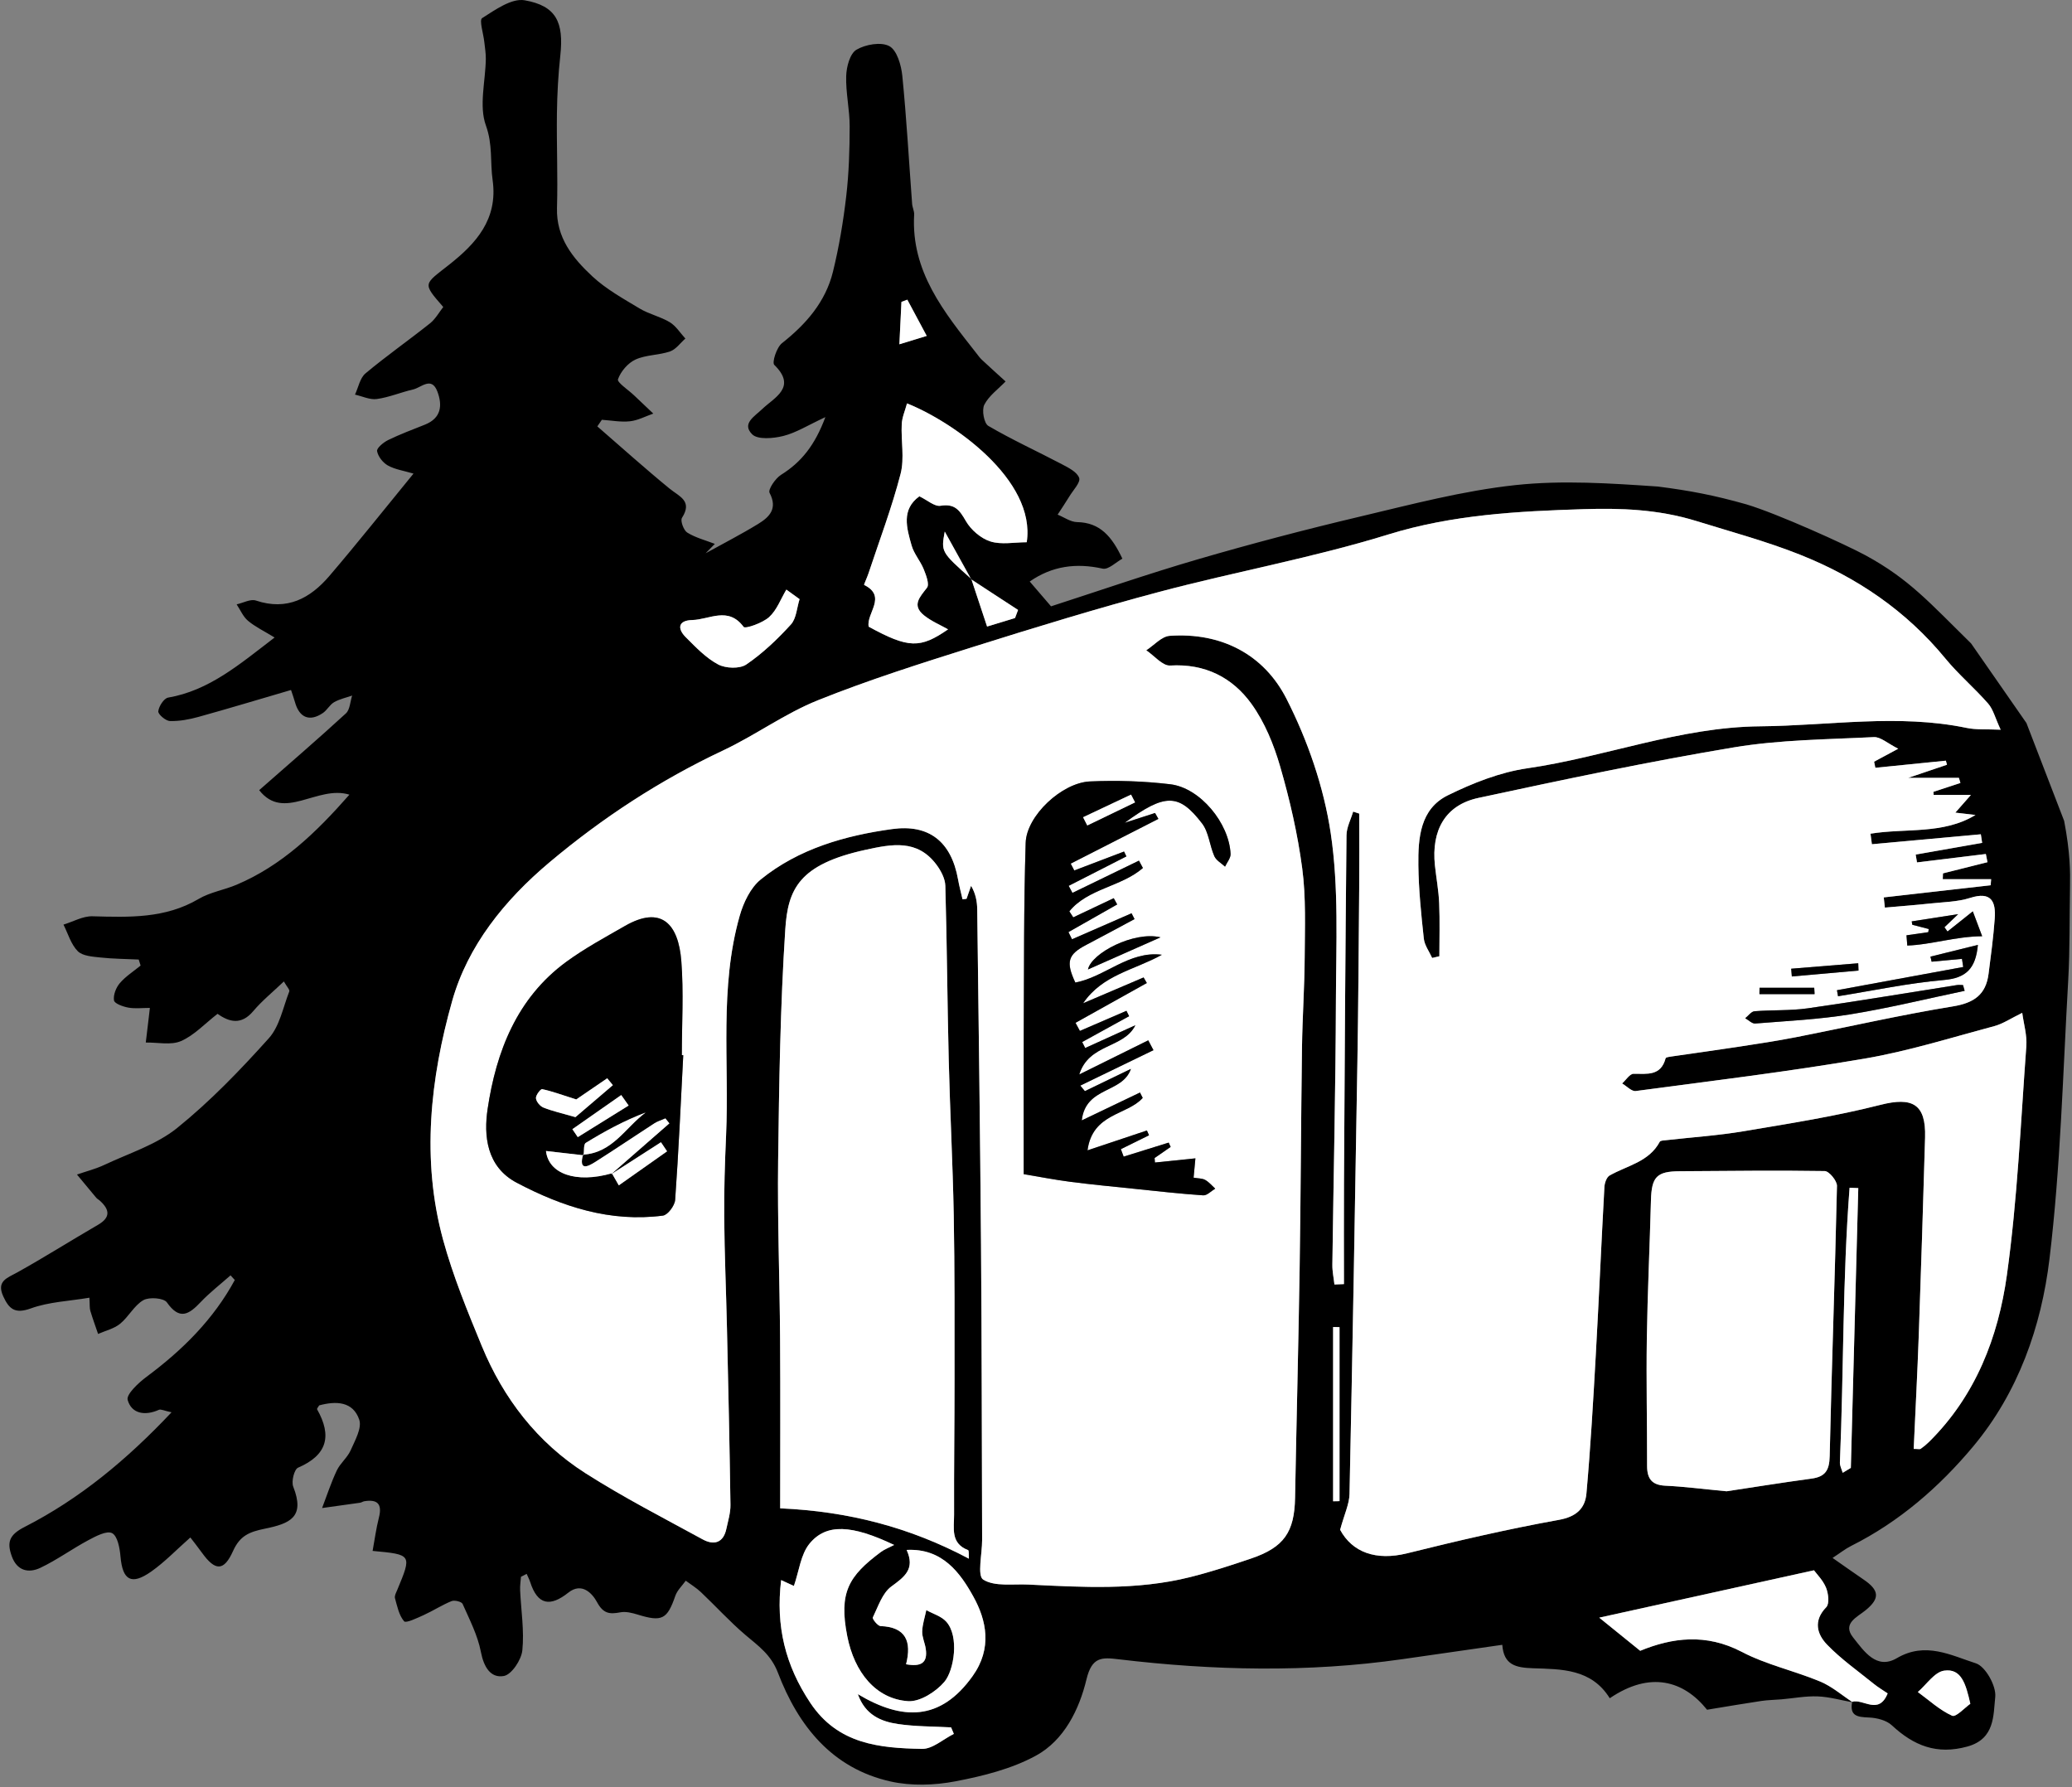 <?xml version="1.0" encoding="UTF-8"?>
<svg width="160px" height="138px" viewBox="0 0 160 138" version="1.1" xmlns="http://www.w3.org/2000/svg" xmlns:xlink="http://www.w3.org/1999/xlink">
    <rect x="0" y="0" width="160" height="138" fill="#808080" stroke="none"/>
    <!-- Generator: Sketch 52.2 (67145) - http://www.bohemiancoding.com/sketch -->
    <title>Group</title>
    <desc>Created with Sketch.</desc>
    <g id="Symbols" stroke="none" stroke-width="1" fill="none" fill-rule="evenodd">
        <g id="camper-black">
            <g id="Group">
                <path d="M71.561,25.937 C71,24.89 70.531,24.015 70.063,23.14 C69.912,23.197 69.761,23.254 69.61,23.311 C69.56,24.336 69.51,25.361 69.45,26.584 C70.249,26.339 70.769,26.18 71.561,25.937 Z M102.943,115.921 C103.078,115.918 103.214,115.916 103.349,115.913 L103.349,102.474 C103.214,102.472 103.078,102.469 102.943,102.467 L102.943,115.921 Z M152.149,131.558 C151.804,130.039 151.462,128.806 150.126,129 C149.384,129.108 148.768,130.072 148.095,130.65 C148.966,131.286 149.781,132.047 150.744,132.481 C151.038,132.613 151.738,131.844 152.149,131.558 Z M143.497,91.74 C143.272,91.73 143.048,91.721 142.825,91.711 C142.28,98.765 142.376,105.854 142.077,112.922 C142.066,113.185 142.218,113.455 142.294,113.723 L142.922,113.342 C143.114,106.142 143.305,98.941 143.497,91.74 Z M61.743,46.263 C61.403,46.018 61.063,45.772 60.723,45.526 C60.292,46.248 59.987,47.108 59.392,47.649 C58.883,48.111 57.545,48.573 57.423,48.408 C56.233,46.796 54.773,47.847 53.455,47.876 C52.381,47.899 52.269,48.519 52.961,49.21 C53.731,49.979 54.515,50.806 55.454,51.305 C56.039,51.615 57.12,51.656 57.631,51.308 C58.896,50.446 60.036,49.357 61.073,48.22 C61.499,47.753 61.532,46.927 61.743,46.263 Z M70.04,31.15 C69.894,31.696 69.659,32.217 69.633,32.747 C69.569,34.03 69.856,35.384 69.544,36.591 C68.872,39.188 67.914,41.712 67.068,44.264 C66.963,44.581 66.7,45.15 66.727,45.163 C68.528,46.056 66.876,47.361 67.08,48.39 C70.161,50.075 71.06,50.081 73.211,48.595 C72.637,48.269 71.935,47.979 71.364,47.523 C70.384,46.74 71.02,46.113 71.583,45.38 C71.785,45.116 71.511,44.403 71.327,43.947 C71.072,43.317 70.579,42.769 70.396,42.126 C70.008,40.767 69.587,39.336 70.995,38.323 C71.613,38.618 72.167,39.129 72.625,39.054 C73.732,38.872 74.099,39.39 74.588,40.238 C74.98,40.916 75.743,41.574 76.479,41.807 C77.33,42.076 78.332,41.869 79.285,41.869 C80.016,37.021 73.519,32.527 70.04,31.15 Z M69.967,128.508 C71.089,128.706 71.652,128.438 71.487,127.314 C71.421,126.862 71.199,126.416 71.212,125.973 C71.229,125.421 71.417,124.875 71.53,124.326 C72.049,124.614 72.683,124.794 73.062,125.209 C74.095,126.34 73.672,128.981 72.927,129.861 C72.274,130.632 71.038,131.419 70.118,131.356 C67.646,131.186 65.978,129.147 65.425,126.337 C64.761,122.959 65.53,121.694 68.021,119.838 C68.296,119.633 68.632,119.511 69.047,119.295 C65.781,117.736 63.804,117.614 62.509,119.197 C61.83,120.028 61.705,121.311 61.305,122.46 C61.208,122.415 60.854,122.253 60.319,122.007 C59.89,125.582 60.651,128.599 62.568,131.481 C64.7,134.688 67.907,134.977 71.198,135.041 C72.009,135.056 72.836,134.29 73.656,133.883 C73.586,133.716 73.515,133.548 73.444,133.38 C72.083,133.304 70.708,133.321 69.364,133.125 C68.034,132.932 66.809,132.423 66.244,130.815 C69.679,132.867 72.625,132.904 75.113,129.408 C76.632,127.275 76.182,125.115 75.158,123.272 C74.158,121.471 72.782,119.532 70.01,119.679 C70.681,121.153 69.852,121.753 68.83,122.501 C68.134,123.011 67.809,124.051 67.4,124.893 C67.347,125.003 67.778,125.55 67.998,125.558 C69.953,125.634 70.412,126.742 69.967,128.508 Z M133.327,115.15 C135.24,114.862 137.557,114.487 139.882,114.172 C140.948,114.028 141.264,113.531 141.288,112.444 C141.442,105.485 141.699,98.529 141.851,91.57 C141.86,91.178 141.242,90.43 140.907,90.424 C137.177,90.363 133.446,90.417 129.715,90.437 C127.928,90.447 127.535,90.869 127.487,92.688 C127.394,96.249 127.222,99.808 127.168,103.369 C127.119,106.643 127.192,109.92 127.189,113.195 C127.189,114.174 127.555,114.672 128.602,114.72 C130.027,114.785 131.446,114.972 133.327,115.15 Z M60.245,116.467 C65.51,116.696 70.261,117.932 74.819,120.355 C74.797,120.089 74.838,119.724 74.753,119.691 C73.381,119.171 73.678,117.981 73.675,116.964 C73.66,113.461 73.711,109.959 73.709,106.456 C73.708,102.257 73.726,98.056 73.648,93.858 C73.574,89.842 73.358,85.828 73.26,81.812 C73.15,77.34 73.126,72.865 72.998,68.393 C72.982,67.836 72.652,67.218 72.302,66.752 C70.83,64.796 68.886,65.171 66.839,65.619 C61.692,66.744 60.842,68.654 60.639,71.769 C60.252,77.716 60.162,83.687 60.087,89.65 C60.029,94.208 60.207,98.77 60.238,103.33 C60.268,107.696 60.245,112.062 60.245,116.467 Z M146.582,57.813 C145.759,57.403 145.217,56.89 144.701,56.916 C141.091,57.098 137.44,57.117 133.889,57.709 C127.278,58.812 120.711,60.203 114.156,61.613 C111.612,62.161 110.516,64.104 110.805,66.825 C110.909,67.799 111.092,68.769 111.133,69.745 C111.19,71.107 111.148,72.473 111.148,73.838 C110.962,73.881 110.777,73.925 110.591,73.969 C110.368,73.472 110.003,72.991 109.947,72.476 C109.742,70.594 109.549,68.703 109.526,66.813 C109.502,64.712 109.656,62.463 111.81,61.406 C113.736,60.462 115.831,59.629 117.935,59.325 C123.97,58.45 129.698,56.139 135.938,56.082 C141.251,56.033 146.553,55.105 151.864,56.206 C152.604,56.36 153.391,56.294 154.491,56.345 C154.062,55.421 153.912,54.771 153.524,54.328 C152.471,53.124 151.232,52.077 150.219,50.843 C147.192,47.159 143.389,44.577 139.006,42.833 C136.4,41.796 133.676,41.064 131.012,40.237 C128.052,39.317 125.103,39.226 122.281,39.315 C117.24,39.474 112.165,39.735 107.199,41.271 C101.408,43.063 95.4,44.141 89.531,45.699 C84.706,46.979 79.928,48.447 75.165,49.946 C71.126,51.219 67.075,52.499 63.149,54.075 C60.605,55.096 58.332,56.772 55.839,57.946 C50.979,60.235 46.549,63.126 42.436,66.582 C38.952,69.509 36.117,73.035 34.917,77.289 C33.228,83.278 32.528,89.533 34.211,95.713 C34.975,98.515 36.092,101.233 37.201,103.926 C38.875,107.988 41.494,111.384 45.209,113.753 C48.128,115.614 51.222,117.204 54.264,118.865 C55.111,119.328 55.853,119.153 56.087,118.061 C56.219,117.444 56.415,116.818 56.406,116.198 C56.342,111.643 56.239,107.09 56.136,102.536 C56.072,99.683 55.946,96.831 55.923,93.978 C55.906,91.877 55.975,89.773 56.068,87.673 C56.319,82.011 55.538,76.278 57.12,70.713 C57.409,69.696 57.952,68.551 58.739,67.911 C61.671,65.53 65.277,64.514 68.897,64.016 C71.699,63.631 73.457,64.94 73.984,67.92 C74.074,68.432 74.212,68.935 74.328,69.442 C74.431,69.428 74.533,69.415 74.636,69.402 C74.753,69.067 74.87,68.731 74.988,68.396 C75.35,69.018 75.454,69.623 75.462,70.228 C75.569,78.847 75.686,87.465 75.754,96.084 C75.813,103.694 75.814,111.304 75.84,118.913 C75.844,119.978 75.447,121.673 75.925,121.971 C76.818,122.527 78.215,122.295 79.404,122.352 C83.586,122.556 87.777,122.809 91.895,121.779 C93.487,121.381 95.054,120.869 96.61,120.342 C99.152,119.479 99.957,118.299 100.005,115.651 C100.113,109.743 100.267,103.835 100.358,97.927 C100.445,92.239 100.462,86.55 100.54,80.862 C100.572,78.544 100.735,76.228 100.747,73.911 C100.76,71.62 100.856,69.302 100.556,67.043 C100.205,64.39 99.597,61.75 98.851,59.177 C98.361,57.489 97.658,55.765 96.64,54.353 C95.167,52.308 93.049,51.229 90.36,51.39 C89.77,51.425 89.13,50.627 88.513,50.212 C89.115,49.824 89.697,49.14 90.323,49.096 C94.316,48.816 97.598,50.535 99.34,53.952 C100.98,57.169 102.222,60.764 102.757,64.325 C103.391,68.546 103.173,72.909 103.16,77.21 C103.137,84.027 102.974,90.844 102.885,97.661 C102.878,98.167 102.989,98.675 103.045,99.182 C103.29,99.172 103.535,99.162 103.78,99.152 C103.78,96.534 103.767,93.915 103.782,91.296 C103.834,82.362 103.886,73.427 103.977,64.493 C103.983,63.883 104.312,63.276 104.491,62.668 C104.647,62.72 104.804,62.771 104.96,62.823 C104.96,64.742 104.973,66.661 104.957,68.58 C104.92,73.064 104.891,77.55 104.818,82.034 C104.636,93.141 104.444,104.246 104.21,115.352 C104.194,116.14 103.811,116.921 103.484,118.123 C104.423,119.865 106.257,120.535 108.662,119.938 C112.542,118.974 116.442,118.065 120.374,117.358 C121.742,117.112 122.403,116.462 122.505,115.316 C122.821,111.769 123.026,108.211 123.225,104.655 C123.468,100.323 123.654,95.987 123.892,91.655 C123.909,91.345 124.06,90.899 124.292,90.767 C125.649,89.994 127.332,89.726 128.168,88.161 C128.221,88.062 128.485,88.059 128.654,88.04 C130.652,87.813 132.664,87.682 134.643,87.349 C138.177,86.753 141.732,86.198 145.199,85.314 C147.673,84.683 148.73,85.239 148.655,87.823 C148.506,92.89 148.35,97.957 148.17,103.023 C148.066,105.977 147.909,108.929 147.776,111.878 C148.105,111.878 148.246,111.921 148.32,111.869 C148.554,111.705 148.776,111.518 148.979,111.317 C152.56,107.768 154.305,103.247 154.973,98.45 C155.787,92.604 156.038,86.679 156.473,80.784 C156.536,79.93 156.268,79.052 156.157,78.208 C155.296,78.625 154.681,79.05 154.001,79.232 C150.681,80.119 147.382,81.16 144.005,81.738 C138.136,82.742 132.216,83.458 126.311,84.244 C125.992,84.286 125.612,83.864 125.26,83.659 C125.555,83.397 125.849,82.912 126.144,82.912 C127.194,82.91 128.251,83.102 128.62,81.714 C128.643,81.63 128.93,81.598 129.098,81.573 C130.804,81.323 132.511,81.092 134.214,80.831 C135.698,80.603 137.185,80.38 138.658,80.092 C142.706,79.299 146.732,78.373 150.801,77.709 C152.431,77.443 153.348,76.806 153.556,75.201 C153.74,73.781 153.93,72.359 154.033,70.932 C154.129,69.605 153.764,68.813 152.136,69.332 C151.167,69.64 150.099,69.652 149.072,69.762 C147.9,69.888 146.724,69.976 145.55,70.081 L145.463,69.293 C148.214,68.981 150.966,68.669 153.718,68.356 C153.731,68.199 153.743,68.042 153.756,67.885 L150.02,67.885 C150.026,67.736 150.031,67.586 150.037,67.437 C151.182,67.15 152.328,66.863 153.473,66.575 C153.431,66.364 153.39,66.153 153.348,65.942 C151.575,66.159 149.802,66.376 148.03,66.592 C147.997,66.39 147.963,66.188 147.93,65.986 C149.641,65.685 151.352,65.384 153.062,65.083 C153.029,64.862 152.994,64.641 152.96,64.42 C150.157,64.676 147.352,64.932 144.548,65.188 C144.512,64.917 144.476,64.646 144.44,64.374 C147.139,63.93 150.052,64.451 152.546,62.928 C152.066,62.872 151.586,62.816 150.992,62.748 C151.376,62.311 151.674,61.972 152.194,61.381 L149.316,61.381 C149.311,61.3 149.307,61.22 149.302,61.14 C149.997,60.913 150.691,60.685 151.385,60.457 C151.345,60.326 151.306,60.194 151.267,60.063 L147.351,60.063 C148.456,59.689 149.401,59.369 150.347,59.049 C150.318,58.944 150.289,58.84 150.259,58.736 C148.444,58.919 146.63,59.102 144.815,59.285 C144.783,59.128 144.75,58.971 144.718,58.814 C145.174,58.569 145.631,58.324 146.582,57.813 Z M74.996,44.717 C74.315,43.493 73.635,42.269 72.954,41.045 C72.665,42.617 72.665,42.617 75.003,44.703 C75.4,45.899 75.797,47.096 76.222,48.379 C77.133,48.101 77.757,47.911 78.381,47.72 L78.615,47.097 C77.405,46.309 76.195,45.522 74.996,44.717 Z M159.394,63.385 C159.867,65.858 159.867,67.352 159.846,68.458 C159.801,70.876 159.845,73.299 159.707,75.712 C159.296,82.881 159.119,90.083 158.262,97.202 C157.631,102.447 155.843,107.533 152.364,111.694 C149.744,114.827 146.655,117.511 142.943,119.37 C142.503,119.591 142.109,119.906 141.511,120.296 C142.427,120.935 143.162,121.459 143.908,121.966 C145.137,122.8 145.17,123.428 144.068,124.331 C143.406,124.873 142.234,125.359 143.101,126.443 C143.921,127.47 144.893,128.966 146.478,128.034 C148.684,126.738 150.654,127.819 152.578,128.434 C153.316,128.67 154.163,130.188 154.073,131.026 C153.92,132.449 154.057,134.268 151.923,134.859 C149.557,135.514 147.777,134.791 146.089,133.221 C145.67,132.831 144.936,132.645 144.335,132.619 C143.462,132.582 142.802,132.527 143.027,131.401 C143.9,131.16 145.071,132.459 145.765,130.758 C145.41,130.515 145.029,130.29 144.689,130.015 C143.471,129.028 142.172,128.116 141.09,126.996 C140.311,126.189 140.002,125.151 141.026,124.097 C141.281,123.835 141.19,123.044 141.009,122.597 C140.774,122.021 140.29,121.546 140.075,121.251 C134.453,122.491 128.944,123.706 123.494,124.908 C124.497,125.72 125.514,126.541 126.657,127.467 C129.114,126.456 131.735,126.101 134.506,127.552 C136.401,128.544 138.564,129.01 140.553,129.839 C141.46,130.216 142.239,130.901 143.075,131.447 C142.173,131.285 141.275,131.025 140.368,130.988 C139.437,130.951 138.497,131.134 137.561,131.215 C137.05,131.26 136.534,131.262 136.029,131.337 C134.777,131.522 133.529,131.739 131.819,132.018 C130.026,129.774 127.427,129.006 124.306,131.131 C122.885,128.842 120.561,128.89 118.383,128.815 C117.052,128.769 116.121,128.571 116.006,127.005 C113.376,127.383 110.835,127.749 108.293,128.113 C100.993,129.158 93.689,128.994 86.389,128.123 C85.096,127.969 84.321,127.907 83.897,129.675 C83.343,131.981 82.184,134.368 79.999,135.561 C78.118,136.588 75.908,137.138 73.776,137.546 C72.158,137.856 70.366,137.914 68.769,137.557 C64.245,136.546 61.635,133.256 60.074,129.166 C59.535,127.756 58.561,127.094 57.559,126.242 C56.352,125.216 55.281,124.033 54.129,122.942 C53.775,122.606 53.347,122.348 52.953,122.055 C52.678,122.443 52.296,122.795 52.147,123.228 C51.52,125.043 51.12,125.252 49.233,124.668 C48.807,124.537 48.319,124.416 47.9,124.497 C47.075,124.656 46.583,124.601 46.105,123.714 C45.733,123.025 44.923,122.154 43.888,122.975 C42.492,124.085 41.517,123.944 40.945,122.17 C40.873,121.949 40.762,121.742 40.669,121.527 C40.522,121.603 40.376,121.678 40.229,121.754 C40.205,122.098 40.148,122.443 40.164,122.785 C40.234,124.337 40.491,125.906 40.335,127.433 C40.26,128.169 39.505,129.307 38.906,129.413 C37.875,129.596 37.354,128.7 37.134,127.552 C36.888,126.271 36.258,125.057 35.722,123.846 C35.645,123.672 35.099,123.537 34.87,123.63 C34.133,123.929 33.456,124.372 32.729,124.703 C32.223,124.932 31.349,125.352 31.208,125.191 C30.809,124.734 30.674,124.03 30.5,123.405 C30.448,123.219 30.593,122.966 30.68,122.757 C31.81,120.036 31.812,120.037 28.773,119.754 C28.933,118.886 29.045,118.02 29.259,117.181 C29.525,116.14 29.161,115.751 28.13,115.919 C28.019,115.937 27.917,116.018 27.807,116.034 C26.829,116.175 25.85,116.308 24.872,116.444 C25.244,115.474 25.565,114.479 26.008,113.542 C26.274,112.981 26.826,112.553 27.076,111.988 C27.411,111.229 27.959,110.269 27.741,109.623 C27.263,108.202 25.944,108.165 24.647,108.518 C24.586,108.629 24.457,108.77 24.487,108.822 C25.642,110.865 25.283,112.353 23.017,113.327 C22.721,113.454 22.486,114.392 22.643,114.79 C23.567,117.14 22.419,117.639 20.438,118.042 C19.241,118.286 18.524,118.588 17.999,119.757 C17.284,121.347 16.618,121.314 15.597,119.898 C15.271,119.445 14.922,119.009 14.699,118.716 C13.624,119.665 12.72,120.615 11.669,121.354 C10.137,122.429 9.462,122.018 9.304,120.182 C9.249,119.539 9.076,118.6 8.655,118.382 C8.242,118.169 7.399,118.618 6.824,118.925 C5.567,119.596 4.403,120.449 3.12,121.059 C2.201,121.495 1.311,121.295 0.906,120.158 C0.522,119.077 0.709,118.511 1.904,117.901 C6.154,115.731 9.788,112.72 13.247,109.051 C12.678,108.933 12.424,108.79 12.266,108.861 C11.204,109.338 10.159,109.171 9.859,108.099 C9.737,107.664 10.694,106.774 11.321,106.307 C14.094,104.246 16.485,101.875 18.131,98.836 C18.021,98.716 17.911,98.597 17.802,98.477 C17.026,99.164 16.198,99.801 15.488,100.55 C14.584,101.505 13.863,101.959 12.887,100.564 C12.647,100.223 11.521,100.134 11.07,100.393 C10.359,100.802 9.935,101.677 9.275,102.215 C8.805,102.597 8.148,102.747 7.574,103.001 C7.372,102.406 7.154,101.815 6.974,101.213 C6.911,101.004 6.939,100.767 6.904,100.203 C5.347,100.466 3.784,100.521 2.385,101.028 C1.165,101.47 0.706,101.087 0.256,100.109 C-0.296,98.909 0.555,98.683 1.352,98.24 C3.45,97.071 5.482,95.785 7.56,94.58 C8.578,93.99 8.457,93.386 7.7,92.701 C7.615,92.624 7.503,92.571 7.431,92.484 C6.931,91.891 6.438,91.291 5.943,90.693 C6.654,90.447 7.393,90.261 8.069,89.942 C9.972,89.045 12.085,88.385 13.682,87.096 C16.241,85.031 18.553,82.625 20.757,80.172 C21.594,79.241 21.857,77.787 22.338,76.554 C22.388,76.424 22.144,76.179 21.921,75.783 C21.066,76.6 20.232,77.272 19.555,78.076 C18.639,79.163 17.709,78.931 16.799,78.282 C15.808,79.051 14.99,79.947 13.975,80.387 C13.198,80.723 12.172,80.483 11.257,80.5 C11.337,79.833 11.417,79.167 11.496,78.5 C11.516,78.335 11.534,78.169 11.573,77.826 C10.983,77.826 10.431,77.898 9.909,77.803 C9.5,77.729 8.843,77.494 8.803,77.247 C8.735,76.83 8.96,76.256 9.254,75.913 C9.703,75.388 10.315,75.001 10.858,74.556 C10.809,74.401 10.76,74.246 10.711,74.091 C9.723,74.043 8.73,74.04 7.748,73.933 C7.143,73.867 6.376,73.82 6.004,73.445 C5.48,72.917 5.255,72.093 4.902,71.395 C5.647,71.168 6.398,70.732 7.137,70.751 C9.966,70.827 12.752,70.937 15.337,69.413 C16.225,68.889 17.315,68.72 18.279,68.311 C21.753,66.834 24.381,64.323 26.981,61.36 C24.495,60.597 21.916,63.453 20.015,61.012 C22.398,58.919 24.586,57.037 26.71,55.086 C27.026,54.796 27.039,54.176 27.192,53.708 C26.724,53.873 26.221,53.977 25.798,54.221 C25.461,54.415 25.26,54.834 24.932,55.056 C23.91,55.749 23.116,55.423 22.78,54.223 C22.692,53.907 22.578,53.598 22.473,53.278 C20.03,53.993 17.687,54.701 15.329,55.355 C14.613,55.553 13.854,55.696 13.12,55.674 C12.793,55.664 12.198,55.153 12.223,54.925 C12.265,54.536 12.656,53.924 12.981,53.867 C16.137,53.319 18.451,51.337 21.205,49.225 C20.387,48.724 19.708,48.402 19.151,47.934 C18.771,47.616 18.56,47.096 18.274,46.666 C18.774,46.556 19.347,46.232 19.763,46.371 C22.162,47.177 23.953,46.202 25.428,44.48 C27.589,41.954 29.655,39.348 31.93,36.57 C31.17,36.343 30.501,36.25 29.952,35.943 C29.568,35.729 29.191,35.248 29.118,34.833 C29.077,34.598 29.61,34.156 29.97,33.98 C30.891,33.531 31.855,33.17 32.809,32.791 C34.075,32.288 34.179,31.3 33.774,30.231 C33.32,29.035 32.53,29.927 31.902,30.072 C30.961,30.288 30.052,30.678 29.103,30.81 C28.566,30.886 27.977,30.596 27.412,30.471 C27.674,29.914 27.796,29.189 28.224,28.831 C29.834,27.484 31.56,26.278 33.203,24.969 C33.626,24.632 33.906,24.113 34.229,23.705 C32.581,21.812 32.722,21.991 34.727,20.403 C36.727,18.819 38.47,16.94 38.04,13.906 C37.843,12.514 38.057,11.168 37.522,9.691 C36.973,8.178 37.488,6.282 37.515,4.553 C37.521,4.119 37.446,3.682 37.399,3.248 C37.331,2.607 36.991,1.552 37.229,1.4 C38.237,0.759 39.511,-0.154 40.514,0.022 C42.963,0.452 43.546,1.727 43.267,4.291 C43.106,5.768 43.026,7.259 43.006,8.744 C42.973,11.181 43.082,13.621 43.011,16.056 C42.944,18.354 44.237,19.938 45.734,21.333 C46.803,22.328 48.13,23.062 49.395,23.823 C50.121,24.26 50.999,24.443 51.722,24.882 C52.202,25.173 52.529,25.713 52.924,26.142 C52.533,26.485 52.194,26.981 51.738,27.137 C50.877,27.433 49.885,27.391 49.072,27.763 C48.487,28.031 47.933,28.682 47.72,29.287 C47.636,29.525 48.518,30.104 48.961,30.526 C49.456,30.997 49.952,31.465 50.447,31.935 C49.849,32.143 49.262,32.462 48.649,32.529 C47.937,32.607 47.201,32.463 46.475,32.414 C46.359,32.584 46.242,32.754 46.126,32.924 C47.979,34.53 49.802,36.172 51.698,37.723 C52.459,38.344 53.501,38.673 52.662,39.986 C52.521,40.206 52.789,40.949 53.071,41.124 C53.714,41.522 54.483,41.718 55.201,41.996 C54.964,42.237 54.726,42.479 54.489,42.721 C55.844,41.971 57.226,41.263 58.546,40.455 C59.409,39.926 60.071,39.282 59.426,38.055 C59.293,37.802 59.873,36.938 60.315,36.662 C61.879,35.688 62.927,34.376 63.736,32.208 C62.399,32.828 61.486,33.412 60.489,33.663 C59.716,33.858 58.505,33.965 58.078,33.531 C57.266,32.706 58.244,32.175 58.89,31.557 C59.791,30.697 61.562,29.903 59.79,28.174 C59.6,27.99 59.97,26.826 60.383,26.5 C62.246,25.029 63.747,23.312 64.319,20.99 C64.79,19.075 65.117,17.113 65.346,15.152 C65.554,13.364 65.61,11.55 65.611,9.747 C65.612,8.453 65.303,7.156 65.343,5.866 C65.365,5.158 65.632,4.137 66.134,3.84 C66.83,3.428 68.04,3.216 68.677,3.564 C69.265,3.885 69.595,5.038 69.677,5.86 C70.004,9.146 70.188,12.445 70.434,15.739 C70.455,16.021 70.607,16.301 70.591,16.575 C70.34,20.971 72.904,24.098 75.386,27.262 C75.528,27.443 75.663,27.635 75.831,27.791 C76.431,28.353 77.043,28.901 77.651,29.454 C77.084,30.044 76.363,30.556 76.007,31.255 C75.8,31.663 75.985,32.691 76.318,32.885 C78.159,33.962 80.109,34.851 82,35.846 C82.51,36.114 83.177,36.448 83.334,36.903 C83.451,37.246 82.879,37.836 82.594,38.304 C82.299,38.789 81.979,39.26 81.67,39.738 C82.171,39.94 82.67,40.306 83.175,40.315 C84.939,40.347 85.855,41.413 86.67,43.138 C86.187,43.399 85.59,44.006 85.15,43.908 C83.105,43.453 81.243,43.699 79.515,44.902 C79.99,45.454 80.499,46.047 81.161,46.818 C84.81,45.64 88.641,44.31 92.53,43.177 C96.649,41.978 100.805,40.886 104.98,39.898 C108.972,38.952 112.977,37.891 117.038,37.455 C120.655,37.067 124.367,37.32 128.018,37.568 C130.543,37.891 132.378,38.244 134.848,38.942 C137.238,39.653 142.576,42.072 144.069,42.886 C147.446,44.727 149.004,46.541 152.208,49.683 L156.482,55.83 L159.394,63.385 Z" id="Fill-5" fill="#000000"></path>
                <path d="M143.513,74.942 C143.506,74.754 143.5,74.567 143.494,74.379 C141.767,74.52 140.042,74.66 138.316,74.8 C138.332,75 138.349,75.2 138.366,75.399 C140.082,75.247 141.797,75.094 143.513,74.942 Z M140.123,76.733 C140.114,76.579 140.105,76.425 140.096,76.271 L135.872,76.271 C135.869,76.425 135.866,76.579 135.863,76.733 L140.123,76.733 Z M89.615,72.377 C87.59,71.88 84.281,73.582 84.013,74.857 C85.903,74.02 87.759,73.198 89.615,72.377 Z M151.209,70.587 C149.764,70.812 148.693,70.978 147.622,71.145 L147.668,71.405 C148.091,71.515 148.514,71.625 148.938,71.735 C148.926,71.816 148.914,71.897 148.902,71.978 C148.341,72.059 147.78,72.14 147.22,72.22 C147.24,72.484 147.259,72.747 147.28,73.011 C149.14,72.945 150.967,72.312 153.063,72.292 C152.755,71.475 152.549,70.928 152.34,70.371 C151.628,70.938 151.008,71.432 150.388,71.926 L150.15,71.598 C150.413,71.347 150.677,71.095 151.209,70.587 Z M152.733,72.961 C151.46,73.276 150.264,73.571 149.069,73.867 C149.099,73.997 149.13,74.127 149.16,74.258 C149.941,74.184 150.722,74.112 151.504,74.039 C151.536,74.249 151.568,74.458 151.6,74.667 C148.35,75.265 145.099,75.863 141.85,76.46 C141.878,76.615 141.906,76.77 141.934,76.925 C144.659,76.489 147.37,75.908 150.111,75.67 C151.832,75.521 152.565,74.777 152.733,72.961 Z M151.711,76.507 C151.668,76.358 151.626,76.21 151.584,76.062 C151.421,76.062 151.255,76.04 151.096,76.065 C147.262,76.666 143.435,77.312 139.594,77.858 C138.241,78.05 136.851,77.974 135.483,78.084 C135.232,78.105 135.006,78.436 134.768,78.623 C135.025,78.766 135.293,79.051 135.536,79.031 C137.987,78.834 140.456,78.715 142.878,78.323 C145.843,77.843 148.769,77.123 151.711,76.507 Z M83.774,84.253 C83.656,84.111 83.539,83.968 83.42,83.826 C85.304,82.914 87.187,82.002 89.07,81.09 C88.936,80.836 88.802,80.583 88.669,80.33 C86.988,81.161 85.307,81.992 83.34,82.965 C84.093,80.557 86.777,80.974 87.673,79.165 C86.382,79.751 85.091,80.338 83.799,80.923 C83.721,80.77 83.643,80.616 83.566,80.462 C84.774,79.797 85.982,79.131 87.189,78.466 C87.121,78.327 87.053,78.188 86.984,78.05 C85.786,78.567 84.588,79.085 83.39,79.603 C83.276,79.394 83.163,79.186 83.051,78.977 C84.886,77.953 86.722,76.928 88.557,75.904 C88.475,75.761 88.392,75.618 88.31,75.474 C86.753,76.138 85.196,76.803 83.639,77.467 C85.14,75.251 87.624,74.898 89.72,73.722 C87.179,73.397 85.328,75.44 83.037,75.868 C82.284,74.265 82.469,73.695 83.879,72.96 C85.129,72.308 86.366,71.633 87.609,70.968 C87.532,70.819 87.455,70.669 87.379,70.52 C85.846,71.189 84.314,71.858 82.782,72.527 C82.69,72.342 82.598,72.157 82.507,71.972 L86.269,69.837 C86.181,69.676 86.092,69.515 86.003,69.354 C84.961,69.847 83.919,70.341 82.877,70.834 C82.776,70.679 82.675,70.524 82.575,70.369 C83.994,68.61 86.605,68.468 88.255,67.023 C88.154,66.833 88.052,66.644 87.95,66.455 C86.239,67.285 84.527,68.114 82.815,68.945 C82.718,68.763 82.62,68.582 82.523,68.401 L86.981,66.127 C86.92,66.002 86.859,65.877 86.798,65.752 C85.517,66.239 84.237,66.726 82.956,67.214 C82.864,67.038 82.773,66.862 82.681,66.686 C84.937,65.535 87.193,64.384 89.45,63.232 C89.364,63.08 89.279,62.928 89.193,62.776 C88.412,63.029 87.63,63.282 86.847,63.535 C89.965,61.246 91.032,61.247 92.822,63.579 C93.346,64.262 93.406,65.285 93.772,66.111 C93.916,66.438 94.315,66.652 94.599,66.917 C94.748,66.591 95.039,66.258 95.025,65.938 C94.919,63.555 92.67,60.833 90.372,60.558 C88.323,60.313 86.232,60.247 84.169,60.339 C82.001,60.434 79.268,62.99 79.203,65.074 C79.051,69.942 79.08,74.816 79.056,79.688 C79.038,83.234 79.053,86.781 79.053,90.663 C80.236,90.86 81.435,91.096 82.645,91.253 C84.292,91.465 85.947,91.623 87.6,91.794 C89.369,91.978 91.137,92.179 92.91,92.299 C93.207,92.319 93.529,91.964 93.839,91.782 C93.585,91.553 93.359,91.273 93.067,91.11 C92.838,90.981 92.528,90.997 92.169,90.934 C92.22,90.386 92.265,89.912 92.309,89.443 C91.206,89.556 90.196,89.66 89.185,89.765 L89.158,89.418 C89.571,89.131 89.985,88.845 90.398,88.558 C90.347,88.448 90.297,88.338 90.246,88.227 C89.088,88.588 87.928,88.949 86.769,89.31 C86.697,89.118 86.625,88.926 86.553,88.733 C87.277,88.376 88.002,88.019 88.727,87.662 C88.673,87.538 88.619,87.415 88.565,87.291 C87.16,87.761 85.755,88.231 83.978,88.825 C84.366,85.934 87.042,86.126 88.241,84.775 L88.03,84.361 C86.623,85.034 85.216,85.708 83.534,86.513 C83.841,83.869 86.667,84.456 87.329,82.536 L83.774,84.253 Z M52.761,81.479 C52.724,81.477 52.688,81.474 52.651,81.471 C52.651,79.055 52.798,76.628 52.613,74.226 C52.39,71.313 51.052,69.892 48.257,71.499 C46.722,72.382 45.15,73.228 43.726,74.27 C39.907,77.067 38.313,81.211 37.654,85.631 C37.351,87.664 37.551,90.086 39.903,91.326 C43.433,93.187 47.135,94.392 51.189,93.864 C51.564,93.816 52.103,93.092 52.135,92.651 C52.401,88.931 52.565,85.204 52.761,81.479 Z M146.581,57.813 C145.631,58.324 145.175,58.569 144.718,58.814 C144.75,58.971 144.783,59.128 144.815,59.285 C146.63,59.102 148.444,58.919 150.259,58.736 C150.288,58.84 150.317,58.944 150.347,59.049 C149.401,59.369 148.456,59.689 147.351,60.063 L151.267,60.063 C151.306,60.194 151.345,60.326 151.384,60.457 C150.691,60.685 149.997,60.913 149.302,61.14 C149.307,61.22 149.311,61.3 149.316,61.381 L152.193,61.381 C151.673,61.972 151.376,62.311 150.992,62.748 C151.586,62.816 152.066,62.872 152.546,62.928 C150.052,64.451 147.139,63.93 144.44,64.374 C144.476,64.646 144.512,64.917 144.548,65.188 C147.353,64.932 150.157,64.676 152.961,64.42 C152.994,64.641 153.029,64.862 153.062,65.083 C151.352,65.384 149.641,65.685 147.93,65.986 C147.963,66.188 147.997,66.39 148.03,66.592 C149.802,66.376 151.575,66.159 153.348,65.942 C153.39,66.153 153.432,66.364 153.473,66.575 C152.328,66.863 151.182,67.15 150.037,67.437 C150.031,67.586 150.026,67.736 150.02,67.885 L153.756,67.885 C153.744,68.042 153.731,68.199 153.718,68.356 C150.966,68.669 148.214,68.981 145.463,69.293 L145.55,70.081 C146.724,69.976 147.9,69.888 149.072,69.762 C150.099,69.652 151.167,69.64 152.136,69.332 C153.764,68.813 154.129,69.605 154.033,70.932 C153.93,72.359 153.739,73.781 153.556,75.201 C153.348,76.806 152.431,77.443 150.801,77.709 C146.732,78.373 142.706,79.299 138.658,80.092 C137.185,80.38 135.699,80.603 134.214,80.831 C132.511,81.092 130.804,81.323 129.098,81.573 C128.93,81.598 128.643,81.63 128.62,81.714 C128.251,83.102 127.194,82.91 126.144,82.912 C125.849,82.912 125.555,83.397 125.26,83.659 C125.612,83.864 125.992,84.286 126.311,84.244 C132.216,83.458 138.136,82.742 144.005,81.738 C147.382,81.16 150.681,80.119 154.001,79.232 C154.681,79.05 155.296,78.625 156.157,78.208 C156.268,79.052 156.536,79.93 156.473,80.784 C156.038,86.679 155.787,92.604 154.973,98.45 C154.305,103.247 152.561,107.768 148.979,111.317 C148.776,111.518 148.554,111.705 148.32,111.869 C148.246,111.921 148.105,111.878 147.776,111.878 C147.909,108.929 148.065,105.977 148.17,103.023 C148.35,97.957 148.506,92.89 148.655,87.823 C148.73,85.239 147.673,84.683 145.199,85.314 C141.732,86.198 138.177,86.753 134.643,87.349 C132.664,87.682 130.651,87.813 128.654,88.04 C128.485,88.059 128.222,88.062 128.168,88.161 C127.331,89.726 125.649,89.994 124.292,90.767 C124.06,90.899 123.909,91.345 123.892,91.655 C123.655,95.987 123.468,100.323 123.225,104.655 C123.026,108.211 122.821,111.769 122.505,115.316 C122.403,116.462 121.743,117.112 120.374,117.358 C116.442,118.065 112.542,118.974 108.662,119.938 C106.258,120.535 104.423,119.865 103.485,118.123 C103.81,116.921 104.194,116.14 104.21,115.352 C104.443,104.246 104.636,93.141 104.818,82.034 C104.891,77.55 104.92,73.064 104.957,68.58 C104.973,66.661 104.96,64.742 104.96,62.823 C104.804,62.771 104.647,62.72 104.491,62.668 C104.312,63.276 103.983,63.883 103.977,64.493 C103.886,73.427 103.834,82.362 103.782,91.296 C103.767,93.915 103.78,96.534 103.78,99.152 C103.535,99.162 103.29,99.172 103.045,99.182 C102.989,98.675 102.878,98.167 102.885,97.661 C102.974,90.844 103.138,84.027 103.159,77.21 C103.174,72.909 103.391,68.546 102.757,64.325 C102.222,60.764 100.98,57.169 99.34,53.952 C97.598,50.535 94.316,48.816 90.323,49.096 C89.696,49.14 89.115,49.824 88.513,50.212 C89.13,50.627 89.77,51.425 90.36,51.39 C93.05,51.229 95.167,52.308 96.641,54.353 C97.658,55.765 98.361,57.489 98.851,59.177 C99.597,61.75 100.205,64.39 100.556,67.043 C100.856,69.302 100.76,71.62 100.748,73.911 C100.735,76.228 100.572,78.544 100.54,80.862 C100.462,86.55 100.446,92.239 100.358,97.927 C100.267,103.835 100.113,109.743 100.005,115.651 C99.957,118.299 99.152,119.479 96.609,120.342 C95.054,120.869 93.487,121.381 91.895,121.779 C87.777,122.809 83.586,122.556 79.404,122.352 C78.215,122.295 76.818,122.527 75.924,121.971 C75.447,121.673 75.844,119.978 75.84,118.913 C75.815,111.304 75.814,103.694 75.754,96.084 C75.686,87.465 75.569,78.847 75.461,70.228 C75.454,69.623 75.35,69.018 74.988,68.396 C74.871,68.731 74.753,69.067 74.636,69.402 C74.533,69.415 74.431,69.428 74.328,69.442 C74.213,68.935 74.074,68.432 73.984,67.92 C73.457,64.94 71.7,63.631 68.897,64.016 C65.277,64.514 61.671,65.53 58.74,67.911 C57.952,68.551 57.409,69.696 57.12,70.713 C55.538,76.278 56.32,82.011 56.068,87.673 C55.975,89.773 55.906,91.877 55.923,93.978 C55.946,96.831 56.072,99.683 56.136,102.536 C56.239,107.09 56.342,111.643 56.406,116.198 C56.415,116.818 56.219,117.444 56.087,118.061 C55.853,119.153 55.111,119.328 54.264,118.865 C51.222,117.204 48.128,115.614 45.209,113.753 C41.494,111.384 38.874,107.988 37.201,103.926 C36.091,101.233 34.975,98.515 34.211,95.713 C32.528,89.533 33.228,83.278 34.917,77.289 C36.117,73.035 38.952,69.509 42.436,66.582 C46.549,63.126 50.98,60.235 55.839,57.946 C58.332,56.772 60.605,55.096 63.149,54.075 C67.075,52.499 71.126,51.219 75.166,49.946 C79.928,48.447 84.706,46.979 89.531,45.699 C95.4,44.141 101.408,43.063 107.199,41.271 C112.164,39.735 117.24,39.474 122.281,39.315 C125.103,39.226 128.051,39.317 131.013,40.237 C133.676,41.064 136.4,41.796 139.006,42.833 C143.389,44.577 147.193,47.159 150.219,50.843 C151.232,52.077 152.471,53.124 153.524,54.328 C153.912,54.771 154.062,55.421 154.491,56.345 C153.391,56.294 152.605,56.36 151.864,56.206 C146.553,55.105 141.251,56.033 135.938,56.082 C129.698,56.139 123.97,58.45 117.935,59.325 C115.831,59.629 113.736,60.462 111.81,61.406 C109.655,62.463 109.502,64.712 109.526,66.813 C109.549,68.703 109.743,70.594 109.947,72.476 C110.003,72.991 110.368,73.472 110.591,73.969 C110.777,73.925 110.962,73.881 111.148,73.838 C111.148,72.473 111.191,71.107 111.133,69.745 C111.093,68.769 110.909,67.799 110.805,66.825 C110.516,64.104 111.612,62.161 114.156,61.613 C120.712,60.203 127.278,58.812 133.889,57.709 C137.44,57.117 141.091,57.098 144.702,56.916 C145.217,56.89 145.759,57.403 146.581,57.813 Z" id="Fill-12" fill="#FFFFFF"></path>
                <path d="M60.245,116.467 C60.245,112.062 60.268,107.696 60.238,103.33 C60.207,98.769 60.029,94.208 60.087,89.65 C60.162,83.687 60.251,77.716 60.639,71.769 C60.842,68.654 61.692,66.744 66.839,65.619 C68.886,65.171 70.829,64.796 72.302,66.752 C72.652,67.217 72.982,67.836 72.998,68.393 C73.126,72.865 73.15,77.34 73.26,81.812 C73.358,85.828 73.574,89.842 73.649,93.858 C73.726,98.056 73.708,102.257 73.709,106.456 C73.711,109.959 73.66,113.461 73.674,116.964 C73.679,117.981 73.381,119.171 74.753,119.691 C74.838,119.724 74.797,120.089 74.819,120.355 C70.261,117.931 65.511,116.696 60.245,116.467" id="Fill-13" fill="#FFFFFF"></path>
                <path d="M133.327,115.15 C131.446,114.972 130.027,114.784 128.602,114.72 C127.555,114.672 127.189,114.175 127.189,113.195 C127.193,109.919 127.119,106.643 127.168,103.369 C127.222,99.808 127.394,96.248 127.487,92.687 C127.535,90.87 127.928,90.446 129.715,90.437 C133.446,90.417 137.177,90.363 140.907,90.424 C141.242,90.43 141.86,91.178 141.851,91.57 C141.7,98.529 141.442,105.485 141.288,112.444 C141.264,113.53 140.948,114.028 139.882,114.172 C137.557,114.487 135.239,114.862 133.327,115.15" id="Fill-14" fill="#FFFFFF"></path>
                <path d="M69.967,128.508 C70.412,126.742 69.953,125.634 67.998,125.558 C67.778,125.55 67.347,125.003 67.4,124.893 C67.809,124.051 68.134,123.011 68.83,122.501 C69.852,121.753 70.681,121.153 70.01,119.679 C72.782,119.532 74.158,121.471 75.158,123.272 C76.182,125.115 76.632,127.275 75.113,129.409 C72.625,132.904 69.679,132.867 66.244,130.815 C66.809,132.423 68.034,132.932 69.364,133.125 C70.708,133.321 72.083,133.304 73.444,133.38 C73.515,133.548 73.586,133.715 73.656,133.883 C72.836,134.29 72.009,135.056 71.198,135.041 C67.907,134.977 64.7,134.688 62.568,131.481 C60.651,128.599 59.89,125.581 60.319,122.007 C60.854,122.253 61.208,122.415 61.305,122.46 C61.705,121.311 61.83,120.028 62.509,119.197 C63.804,117.614 65.781,117.736 69.047,119.295 C68.632,119.51 68.296,119.633 68.021,119.838 C65.53,121.694 64.761,122.959 65.425,126.337 C65.978,129.147 67.646,131.186 70.118,131.356 C71.038,131.419 72.274,130.632 72.927,129.861 C73.672,128.981 74.095,126.34 73.062,125.209 C72.683,124.794 72.049,124.614 71.53,124.326 C71.417,124.875 71.229,125.421 71.212,125.973 C71.199,126.416 71.421,126.862 71.487,127.314 C71.652,128.438 71.089,128.706 69.967,128.508" id="Fill-15" fill="#FFFFFF"></path>
                <path d="M70.04,31.15 C73.519,32.527 80.017,37.021 79.284,41.869 C78.332,41.869 77.33,42.076 76.479,41.807 C75.744,41.574 74.98,40.916 74.588,40.238 C74.099,39.39 73.732,38.872 72.625,39.053 C72.167,39.129 71.613,38.618 70.995,38.322 C69.587,39.336 70.008,40.767 70.396,42.126 C70.579,42.768 71.072,43.316 71.326,43.947 C71.511,44.403 71.785,45.116 71.583,45.38 C71.02,46.113 70.384,46.74 71.364,47.523 C71.934,47.978 72.637,48.269 73.211,48.595 C71.06,50.081 70.162,50.075 67.08,48.39 C66.876,47.361 68.528,46.056 66.727,45.164 C66.699,45.15 66.963,44.581 67.068,44.265 C67.914,41.712 68.872,39.188 69.543,36.59 C69.855,35.384 69.568,34.03 69.632,32.747 C69.659,32.217 69.894,31.696 70.04,31.15" id="Fill-16" fill="#FFFFFF"></path>
                <path d="M143.075,131.447 C142.239,130.901 141.46,130.216 140.553,129.839 C138.564,129.01 136.401,128.544 134.507,127.552 C131.735,126.101 129.114,126.456 126.657,127.467 C125.513,126.541 124.497,125.72 123.494,124.908 C128.944,123.706 134.453,122.491 140.075,121.251 C140.29,121.546 140.774,122.021 141.008,122.597 C141.19,123.044 141.281,123.835 141.026,124.097 C140.002,125.15 140.311,126.189 141.09,126.996 C142.172,128.116 143.471,129.029 144.689,130.015 C145.029,130.29 145.41,130.515 145.765,130.758 C145.071,132.459 143.9,131.16 143.026,131.401 C143.027,131.401 143.075,131.447 143.075,131.447" id="Fill-17" fill="#FFFFFF"></path>
                <path d="M61.743,46.264 C61.531,46.927 61.499,47.753 61.073,48.22 C60.036,49.358 58.897,50.446 57.631,51.308 C57.12,51.656 56.039,51.615 55.454,51.305 C54.516,50.806 53.731,49.979 52.961,49.21 C52.269,48.519 52.381,47.9 53.455,47.876 C54.773,47.847 56.233,46.796 57.423,48.408 C57.545,48.573 58.883,48.111 59.392,47.649 C59.987,47.108 60.292,46.248 60.722,45.526 C61.063,45.772 61.403,46.018 61.743,46.264" id="Fill-18" fill="#FFFFFF"></path>
                <path d="M143.497,91.74 C143.305,98.941 143.114,106.141 142.922,113.342 L142.294,113.723 C142.218,113.456 142.066,113.185 142.077,112.922 C142.376,105.854 142.28,98.765 142.825,91.711 C143.049,91.721 143.273,91.73 143.497,91.74" id="Fill-19" fill="#FFFFFF"></path>
                <path d="M152.149,131.558 C151.738,131.843 151.038,132.613 150.744,132.481 C149.781,132.047 148.967,131.286 148.095,130.65 C148.767,130.072 149.385,129.108 150.126,129 C151.463,128.806 151.804,130.038 152.149,131.558" id="Fill-20" fill="#FFFFFF"></path>
                <path d="M102.943,115.921 L102.943,102.466 C103.109,102.469 103.276,102.472 103.443,102.474 L103.443,115.913 C103.276,115.916 103.109,115.918 102.943,115.921" id="Fill-21" fill="#FFFFFF"></path>
                <path d="M74.985,44.734 C76.195,45.522 77.405,46.309 78.615,47.097 L78.381,47.721 C77.757,47.911 77.133,48.101 76.222,48.379 C75.797,47.096 75.4,45.899 75.003,44.703 L74.985,44.734 Z" id="Fill-22" fill="#FFFFFF"></path>
                <path d="M71.561,25.937 C70.769,26.18 70.249,26.339 69.45,26.584 C69.51,25.361 69.56,24.336 69.61,23.311 C69.761,23.254 69.912,23.197 70.063,23.14 C70.531,24.015 71,24.89 71.561,25.937" id="Fill-23" fill="#FFFFFF"></path>
                <path d="M75.004,44.703 C72.666,42.617 72.666,42.617 72.954,41.045 C73.635,42.269 74.315,43.493 74.991,44.725 C74.986,44.734 75.004,44.703 75.004,44.703" id="Fill-24" fill="#FFFFFF"></path>
                <path d="M48.542,85.364 C48.351,85.094 48.161,84.825 47.971,84.555 C46.714,85.434 45.457,86.312 44.2,87.191 C44.338,87.395 44.477,87.599 44.616,87.803 C45.924,86.99 47.233,86.177 48.542,85.364 M44.499,84.894 C43.339,84.526 42.614,84.256 41.865,84.099 C41.746,84.074 41.364,84.572 41.386,84.8 C41.411,85.064 41.703,85.416 41.962,85.52 C42.645,85.794 43.373,85.954 44.435,86.26 C45.194,85.612 46.259,84.7 47.325,83.79 C47.18,83.613 47.035,83.437 46.89,83.26 C45.962,83.894 45.035,84.528 44.499,84.894 M47.251,90.596 C47.429,90.907 47.607,91.216 47.784,91.527 C49.026,90.651 50.268,89.775 51.511,88.899 C51.353,88.665 51.196,88.432 51.04,88.199 C49.754,89.025 48.468,89.851 47.183,90.677 C48.685,89.365 50.187,88.053 51.688,86.741 C51.586,86.614 51.484,86.487 51.382,86.361 C51.094,86.488 50.782,86.579 50.52,86.749 C48.996,87.733 47.495,88.753 45.963,89.724 C45.366,90.102 44.688,90.414 45.019,89.155 C47.303,89.023 48.288,87.067 49.85,85.907 C48.206,86.53 46.696,87.351 45.234,88.249 C45.051,88.361 45.116,88.878 45.067,89.207 C44.092,89.095 43.117,88.984 42.161,88.874 C42.357,90.632 44.464,91.396 47.251,90.596 M52.761,81.48 C52.565,85.205 52.401,88.931 52.135,92.651 C52.103,93.092 51.564,93.816 51.189,93.864 C47.135,94.391 43.433,93.187 39.903,91.326 C37.551,90.086 37.351,87.664 37.654,85.631 C38.313,81.211 39.907,77.067 43.726,74.27 C45.15,73.227 46.722,72.382 48.257,71.499 C51.052,69.892 52.39,71.313 52.613,74.226 C52.798,76.628 52.651,79.055 52.651,81.471 C52.688,81.474 52.724,81.477 52.761,81.48" id="Fill-25" fill="#000000"></path>
                <path d="M87.649,61.957 C87.546,61.757 87.442,61.556 87.339,61.356 C86.104,61.939 84.87,62.522 83.636,63.104 C83.744,63.315 83.852,63.527 83.96,63.738 C85.19,63.144 86.419,62.55 87.649,61.957 M83.775,84.253 L87.328,82.536 C86.667,84.456 83.841,83.869 83.533,86.513 C85.216,85.708 86.623,85.034 88.03,84.361 L88.241,84.775 C87.042,86.127 84.366,85.934 83.977,88.825 C85.755,88.23 87.16,87.761 88.565,87.291 C88.619,87.415 88.673,87.538 88.727,87.661 C88.002,88.018 87.278,88.376 86.553,88.733 C86.625,88.926 86.697,89.118 86.769,89.31 C87.928,88.949 89.087,88.588 90.247,88.227 C90.297,88.337 90.347,88.448 90.398,88.558 C89.984,88.845 89.571,89.131 89.158,89.418 L89.185,89.765 C90.196,89.66 91.206,89.556 92.309,89.443 C92.265,89.911 92.22,90.386 92.169,90.934 C92.528,90.997 92.838,90.981 93.067,91.11 C93.359,91.273 93.585,91.553 93.839,91.782 C93.529,91.964 93.207,92.319 92.91,92.299 C91.137,92.179 89.369,91.978 87.6,91.794 C85.947,91.623 84.292,91.466 82.645,91.253 C81.435,91.096 80.236,90.86 79.052,90.663 C79.052,86.781 79.038,83.234 79.056,79.688 C79.08,74.816 79.051,69.942 79.203,65.074 C79.268,62.99 82,60.434 84.169,60.339 C86.231,60.247 88.323,60.313 90.372,60.558 C92.67,60.833 94.918,63.555 95.025,65.938 C95.039,66.257 94.748,66.591 94.598,66.917 C94.315,66.652 93.917,66.438 93.772,66.111 C93.406,65.285 93.346,64.262 92.822,63.58 C91.032,61.248 89.965,61.246 86.847,63.535 C87.629,63.282 88.411,63.029 89.193,62.776 C89.279,62.928 89.364,63.08 89.45,63.232 C87.193,64.384 84.937,65.535 82.68,66.686 C82.773,66.862 82.864,67.038 82.956,67.214 C84.237,66.726 85.518,66.239 86.798,65.752 C86.859,65.877 86.92,66.002 86.981,66.127 L82.523,68.401 C82.62,68.582 82.718,68.763 82.815,68.945 C84.527,68.114 86.239,67.285 87.95,66.455 C88.052,66.644 88.154,66.833 88.256,67.022 C86.605,68.468 83.994,68.61 82.575,70.369 C82.675,70.524 82.776,70.679 82.877,70.834 C83.919,70.341 84.961,69.847 86.003,69.354 C86.092,69.515 86.181,69.676 86.269,69.837 L82.507,71.972 C82.598,72.157 82.69,72.342 82.781,72.527 C84.314,71.858 85.846,71.189 87.379,70.52 C87.455,70.669 87.532,70.818 87.609,70.968 C86.366,71.633 85.129,72.308 83.879,72.96 C82.47,73.695 82.284,74.265 83.037,75.868 C85.328,75.44 87.179,73.397 89.72,73.723 C87.625,74.898 85.14,75.251 83.639,77.467 C85.196,76.803 86.753,76.138 88.31,75.474 C88.392,75.617 88.475,75.761 88.558,75.904 C86.722,76.928 84.886,77.953 83.051,78.977 C83.164,79.186 83.277,79.394 83.389,79.603 C84.588,79.085 85.786,78.567 86.985,78.05 C87.053,78.188 87.121,78.327 87.19,78.466 C85.982,79.131 84.773,79.797 83.566,80.462 C83.644,80.616 83.721,80.77 83.799,80.923 C85.091,80.337 86.382,79.751 87.673,79.165 C86.777,80.974 84.093,80.557 83.341,82.965 C85.307,81.993 86.988,81.161 88.668,80.329 C88.802,80.583 88.936,80.837 89.07,81.09 C87.187,82.002 85.304,82.914 83.421,83.826 C83.539,83.969 83.656,84.111 83.775,84.253" id="Fill-26" fill="#000000"></path>
                <path d="M151.711,76.507 C148.769,77.123 145.843,77.843 142.878,78.323 C140.456,78.715 137.987,78.834 135.536,79.031 C135.293,79.051 135.025,78.766 134.768,78.623 C135.006,78.436 135.232,78.105 135.484,78.084 C136.851,77.974 138.24,78.05 139.594,77.858 C143.435,77.312 147.262,76.666 151.096,76.065 C151.255,76.04 151.421,76.062 151.584,76.062 C151.626,76.21 151.668,76.358 151.711,76.507" id="Fill-27" fill="#000000"></path>
                <path d="M152.733,72.961 C152.565,74.777 151.832,75.521 150.111,75.67 C147.37,75.908 144.659,76.489 141.934,76.925 C141.906,76.77 141.878,76.615 141.85,76.46 C145.099,75.863 148.35,75.265 151.6,74.667 C151.568,74.458 151.536,74.248 151.504,74.039 C150.722,74.112 149.941,74.185 149.16,74.258 C149.13,74.128 149.099,73.997 149.069,73.867 C150.264,73.571 151.46,73.276 152.733,72.961" id="Fill-28" fill="#000000"></path>
                <path d="M151.208,70.586 C150.676,71.095 150.413,71.347 150.15,71.598 L150.388,71.927 C151.008,71.432 151.628,70.938 152.34,70.371 C152.549,70.928 152.755,71.475 153.063,72.292 C150.967,72.312 149.139,72.945 147.28,73.011 C147.26,72.747 147.24,72.484 147.219,72.22 C147.781,72.14 148.341,72.059 148.902,71.979 C148.914,71.897 148.926,71.816 148.938,71.735 C148.515,71.625 148.091,71.515 147.668,71.405 L147.623,71.145 C148.693,70.978 149.764,70.812 151.208,70.586" id="Fill-29" fill="#000000"></path>
                <path d="M89.615,72.377 C87.759,73.199 85.903,74.02 84.013,74.857 C84.281,73.582 87.59,71.88 89.615,72.377" id="Fill-30" fill="#000000"></path>
                <path d="M140.123,76.771 L135.863,76.771 C135.866,76.605 135.869,76.438 135.872,76.271 L140.096,76.271 C140.105,76.438 140.114,76.605 140.123,76.771" id="Fill-31" fill="#000000"></path>
                <path d="M143.513,74.942 C141.797,75.094 140.082,75.247 138.366,75.399 C138.349,75.2 138.332,75 138.316,74.8 C140.042,74.66 141.767,74.52 143.494,74.379 C143.5,74.567 143.506,74.754 143.513,74.942" id="Fill-32" fill="#000000"></path>
                <path d="M45.02,89.156 C44.688,90.414 45.366,90.102 45.963,89.724 C47.495,88.753 48.996,87.733 50.52,86.748 C50.781,86.579 51.093,86.488 51.382,86.361 C51.484,86.487 51.586,86.614 51.688,86.74 C50.186,88.052 48.685,89.365 47.183,90.676 C47.184,90.674 47.251,90.597 47.251,90.597 C44.464,91.397 42.357,90.632 42.161,88.874 C43.117,88.984 44.092,89.095 45.067,89.207 L45.02,89.156 Z" id="Fill-33" fill="#FFFFFF"></path>
                <path d="M44.499,84.894 C45.035,84.527 45.962,83.894 46.889,83.261 C47.035,83.437 47.18,83.613 47.325,83.79 C46.259,84.701 45.194,85.611 44.435,86.26 C43.373,85.954 42.645,85.794 41.963,85.52 C41.703,85.416 41.411,85.064 41.386,84.8 C41.364,84.571 41.746,84.074 41.865,84.099 C42.614,84.256 43.339,84.526 44.499,84.894" id="Fill-34" fill="#FFFFFF"></path>
                <path d="M47.251,90.597 C47.251,90.597 47.184,90.675 47.184,90.676 C48.468,89.851 49.754,89.025 51.039,88.199 C51.196,88.432 51.353,88.665 51.51,88.899 C50.268,89.775 49.026,90.651 47.784,91.527 C47.607,91.217 47.429,90.907 47.251,90.597" id="Fill-35" fill="#FFFFFF"></path>
                <path d="M45.067,89.207 C45.116,88.878 45.051,88.361 45.234,88.249 C46.696,87.351 48.206,86.53 49.85,85.908 C48.288,87.067 47.304,89.023 45.019,89.156 C45.02,89.156 45.067,89.207 45.067,89.207" id="Fill-36" fill="#FFFFFF"></path>
                <path d="M48.542,85.364 C47.233,86.177 45.924,86.99 44.616,87.803 C44.477,87.599 44.338,87.395 44.2,87.191 C45.457,86.312 46.714,85.434 47.971,84.555 C48.161,84.825 48.351,85.094 48.542,85.364" id="Fill-37" fill="#FFFFFF"></path>
                <path d="M87.649,61.957 C86.419,62.55 85.19,63.144 83.96,63.738 C83.852,63.527 83.744,63.315 83.636,63.104 C84.87,62.522 86.104,61.939 87.339,61.356 C87.442,61.556 87.546,61.757 87.649,61.957" id="Fill-38" fill="#FFFFFF"></path>
            </g>
        </g>
    </g>
</svg>